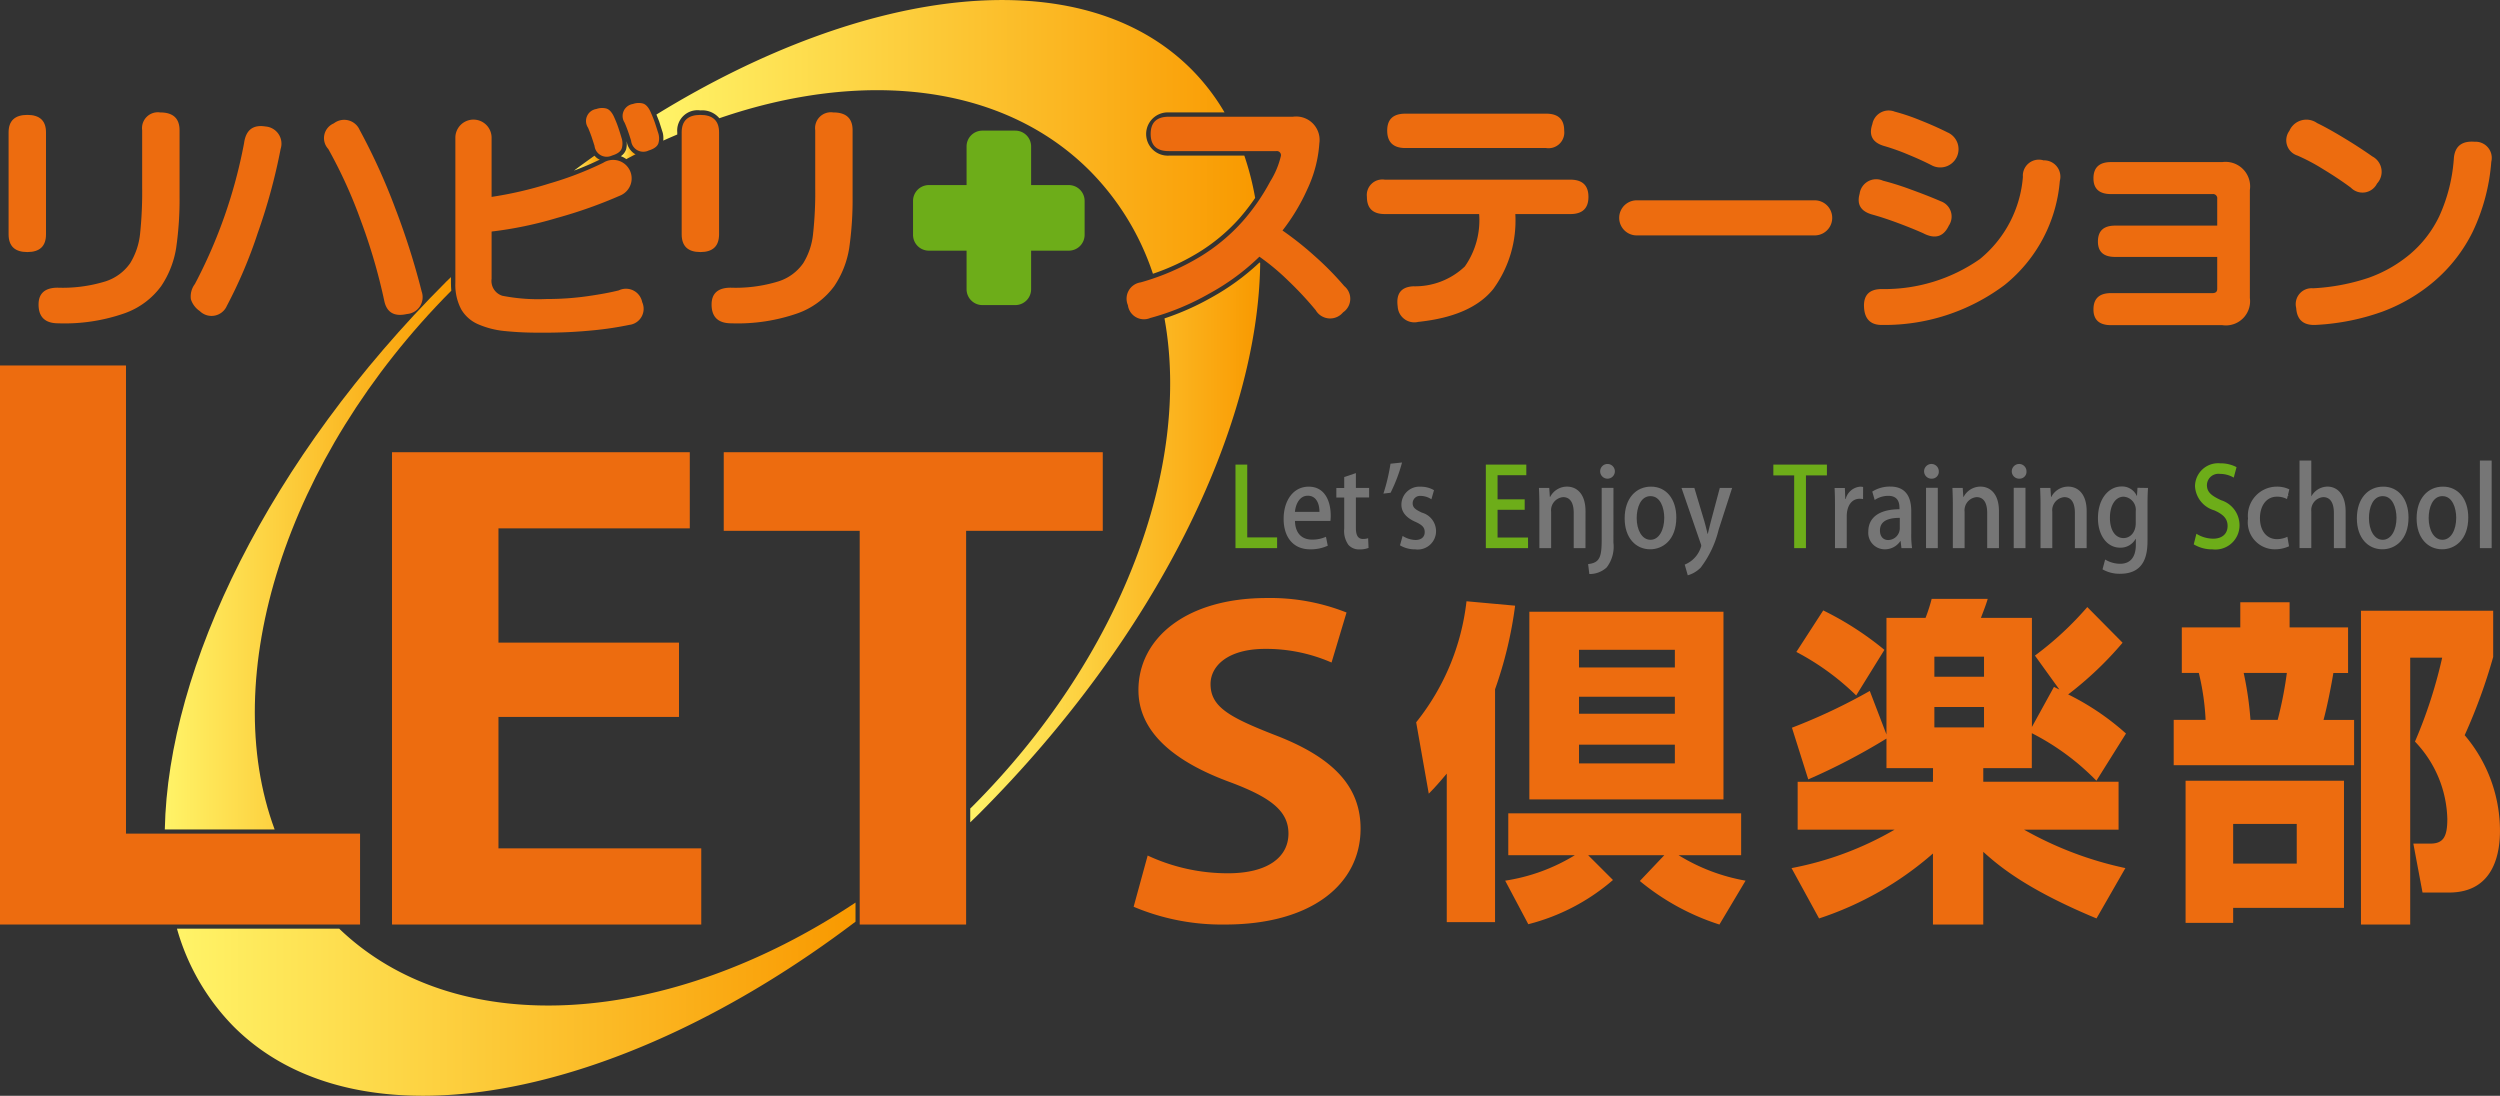 <svg id="logo" xmlns="http://www.w3.org/2000/svg" xmlns:xlink="http://www.w3.org/1999/xlink" width="170" height="74.513" viewBox="0 0 170 74.513">
  <rect x="0" y="0" width="170" height="74.513" fill="#333333" stroke="none"/>
  <defs>
    <linearGradient id="linear-gradient" y1="0.5" x2="1" y2="0.5" gradientUnits="objectBoundingBox">
      <stop offset="0.006" stop-color="#fff367"/>
      <stop offset="1" stop-color="#f99900"/>
    </linearGradient>
    <linearGradient id="linear-gradient-3" x1="0" y1="0.5" x2="1" y2="0.5" xlink:href="#linear-gradient"/>
    <linearGradient id="linear-gradient-4" x1="0" y1="0.5" x2="1" y2="0.5" xlink:href="#linear-gradient"/>
  </defs>
  <g id="グループ_8" data-name="グループ 8">
    <path id="パス_1" data-name="パス 1" d="M746.658,259.161h-.8v-5.956h.8Z" transform="translate(-577.226 -221.888)" fill="#767676"/>
    <path id="パス_2" data-name="パス 2" d="M432.8,264.118a2.776,2.776,0,0,1-1.2.245c-1.143,0-1.8-.823-1.8-2.071,0-1.218.634-2.19,1.708-2.19s1.494.958,1.494,1.967a2.756,2.756,0,0,1-.021.364h-2.41c.021.921.551,1.269,1.15,1.269a2.223,2.223,0,0,0,.958-.193Zm-.565-2.3c.007-.49-.179-1.1-.792-1.1-.585,0-.833.623-.875,1.1Z" transform="translate(-342.513 -227.009)" fill="#767676"/>
    <path id="パス_3" data-name="パス 3" d="M444.293,256.788l.792-.267v1.01h.9v.647h-.9v2.072c0,.5.145.75.482.75a1.072,1.072,0,0,0,.351-.052l.028.661a1.637,1.637,0,0,1-.62.1.947.947,0,0,1-.751-.311,1.629,1.629,0,0,1-.283-1.1v-2.116h-.536v-.647h.536Z" transform="translate(-352.885 -224.35)" fill="#767676"/>
    <path id="パス_4" data-name="パス 4" d="M456.2,255.838a13.041,13.041,0,0,0,.482-2.034l.784-.082a10.767,10.767,0,0,1-.778,2.057Z" transform="translate(-362.128 -222.272)" fill="#767676"/>
    <path id="パス_5" data-name="パス 5" d="M462.708,260.961a1.323,1.323,0,0,0-.723-.23.5.5,0,0,0-.551.5c0,.282.172.424.633.639a1.309,1.309,0,0,1,.957,1.24,1.247,1.247,0,0,1-1.419,1.255,1.976,1.976,0,0,1-1.033-.274l.179-.638a1.748,1.748,0,0,0,.867.275c.428,0,.635-.223.635-.535s-.159-.482-.613-.691c-.675-.29-.971-.7-.971-1.173a1.226,1.226,0,0,1,1.316-1.225,1.775,1.775,0,0,1,.9.237Z" transform="translate(-365.373 -227.009)" fill="#767676"/>
    <path id="パス_6" data-name="パス 6" d="M486.119,259.952h-2.871v-5.681H486v.72h-1.955v1.641h1.845v.714h-1.845v1.886h2.072Z" transform="translate(-382.211 -222.679)" fill="#6dad19"/>
    <path id="パス_7" data-name="パス 7" d="M500.454,264.282h-.8v-2.4c0-.579-.179-1.068-.723-1.068a.9.9,0,0,0-.813,1v2.466h-.8V261.34c0-.452-.014-.8-.028-1.151h.7l.041.61h.021a1.287,1.287,0,0,1,1.15-.7c.592,0,1.254.415,1.254,1.678Z" transform="translate(-392.641 -227.009)" fill="#767676"/>
    <path id="パス_8" data-name="パス 8" d="M511.988,259.452a2.312,2.312,0,0,1-.461,1.686,1.7,1.7,0,0,1-1.178.446l-.082-.676c.826-.089.923-.527.923-1.723v-3.461h.8Zm-.406-4.351a.5.5,0,0,1,.007-1,.5.5,0,0,1-.007,1Z" transform="translate(-402.275 -222.551)" fill="#767676"/>
    <path id="パス_9" data-name="パス 9" d="M523.434,262.2c0,1.53-.923,2.161-1.776,2.161-.985,0-1.736-.779-1.736-2.1,0-1.382.785-2.161,1.791-2.161C522.752,260.1,523.434,260.947,523.434,262.2Zm-1.75-1.455c-.681,0-.944.787-.944,1.493,0,.8.352,1.477.937,1.477s.937-.676.937-1.493C522.615,261.549,522.353,260.747,521.685,260.747Z" transform="translate(-409.445 -227.009)" fill="#767676"/>
    <path id="パス_10" data-name="パス 10" d="M538.375,260.445l-.916,2.837a6.94,6.94,0,0,1-1.218,2.576,1.978,1.978,0,0,1-.882.527l-.207-.728a1.9,1.9,0,0,0,1.123-1.262.434.434,0,0,0-.041-.178l-1.3-3.773h.874l.689,2.3c.076.267.151.579.206.817h.021c.055-.237.13-.542.2-.817l.613-2.3Z" transform="translate(-420.591 -227.264)" fill="#767676"/>
    <path id="パス_11" data-name="パス 11" d="M562.842,255.006h-1.426v4.946h-.8v-4.946H559.2v-.735h3.643Z" transform="translate(-438.612 -222.679)" fill="#6dad19"/>
    <path id="パス_12" data-name="パス 12" d="M577.318,260.947a1.11,1.11,0,0,0-.234-.022c-.537,0-.875.476-.875,1.189v2.169h-.8v-2.844c0-.476-.007-.869-.027-1.248h.7l.027.751h.028a1.106,1.106,0,0,1,.984-.839.864.864,0,0,1,.2.022Z" transform="translate(-450.63 -227.009)" fill="#767676"/>
    <path id="パス_13" data-name="パス 13" d="M587.21,263.308a6.026,6.026,0,0,0,.056.973h-.723l-.056-.476h-.021a1.254,1.254,0,0,1-1.06.557,1.116,1.116,0,0,1-1.116-1.2c0-1.018.82-1.523,2.121-1.523,0-.3,0-.913-.765-.913a1.659,1.659,0,0,0-.922.282l-.165-.571a2.238,2.238,0,0,1,1.227-.341c1.115,0,1.424.794,1.424,1.663Zm-.778-1.084c-.627,0-1.35.126-1.35.855,0,.452.262.653.557.653a.805.805,0,0,0,.792-.832Z" transform="translate(-457.245 -227.009)" fill="#767676"/>
    <path id="パス_14" data-name="パス 14" d="M599.759,255.1a.5.5,0,1,1,.468-.5A.468.468,0,0,1,599.759,255.1Zm.4,4.723h-.8v-4.1h.8Z" transform="translate(-468.389 -222.551)" fill="#767676"/>
    <path id="パス_15" data-name="パス 15" d="M609.681,264.282h-.8v-2.4c0-.579-.179-1.068-.724-1.068a.9.9,0,0,0-.812,1v2.466h-.8V261.34c0-.452-.014-.8-.028-1.151h.7l.041.61h.02a1.287,1.287,0,0,1,1.15-.7c.592,0,1.253.415,1.253,1.678Z" transform="translate(-473.752 -227.009)" fill="#767676"/>
    <path id="パス_16" data-name="パス 16" d="M622.927,255.1a.5.5,0,1,1,.468-.5A.467.467,0,0,1,622.927,255.1Zm.4,4.723h-.8v-4.1h.8Z" transform="translate(-485.594 -222.551)" fill="#767676"/>
    <path id="パス_17" data-name="パス 17" d="M632.848,264.282h-.8v-2.4c0-.579-.179-1.068-.723-1.068a.9.9,0,0,0-.813,1v2.466h-.8V261.34c0-.452-.015-.8-.028-1.151h.7l.041.61h.021a1.287,1.287,0,0,1,1.15-.7c.592,0,1.253.415,1.253,1.678Z" transform="translate(-490.956 -227.009)" fill="#767676"/>
    <path id="パス_18" data-name="パス 18" d="M648.365,260.19c-.021.289-.034.631-.034,1.181V263.7c0,.817-.062,2.325-1.86,2.325a2.321,2.321,0,0,1-1.2-.3l.179-.669a1.959,1.959,0,0,0,1.026.289c.62,0,1.061-.371,1.061-1.3v-.394h-.014a1.172,1.172,0,0,1-1.054.6c-.9,0-1.508-.854-1.508-2,0-1.388.778-2.161,1.6-2.161a1.092,1.092,0,0,1,1.04.638h.014l.034-.549Zm-.834,1.582a.893.893,0,0,0-.819-.988c-.552,0-.937.564-.937,1.44,0,.8.337,1.374.93,1.374.413,0,.826-.342.826-1.025Z" transform="translate(-502.3 -227.009)" fill="#767676"/>
    <path id="パス_19" data-name="パス 19" d="M672.98,254.9a1.835,1.835,0,0,0-.937-.253.781.781,0,0,0-.887.758c0,.483.3.72.963,1.032a1.779,1.779,0,0,1,1.253,1.679,1.643,1.643,0,0,1-1.838,1.663,2.419,2.419,0,0,1-1.274-.341l.18-.721a2.171,2.171,0,0,0,1.143.335c.627,0,.978-.349.978-.862,0-.482-.269-.779-.9-1.062a1.815,1.815,0,0,1-1.315-1.626,1.573,1.573,0,0,1,1.715-1.574,2.314,2.314,0,0,1,1.109.26Z" transform="translate(-521.085 -222.422)" fill="#6dad19"/>
    <path id="パス_20" data-name="パス 20" d="M687.388,264.155a2.311,2.311,0,0,1-.978.207,1.836,1.836,0,0,1-1.811-2.087,1.973,1.973,0,0,1,1.962-2.175,1.916,1.916,0,0,1,.847.185l-.159.661a1.406,1.406,0,0,0-.682-.163c-.743,0-1.156.654-1.156,1.456,0,.9.489,1.432,1.15,1.432a1.637,1.637,0,0,0,.716-.163Z" transform="translate(-531.734 -227.009)" fill="#767676"/>
    <path id="パス_21" data-name="パス 21" d="M695.024,262.322a1.367,1.367,0,0,0-.137-.033A.274.274,0,0,1,695.024,262.322Z" transform="translate(-539.373 -228.633)" fill="#fff"/>
    <path id="パス_22" data-name="パス 22" d="M701.348,259.161h-.8v-2.392c0-.587-.186-1.076-.723-1.076a.883.883,0,0,0-.813.965v2.5h-.8v-5.956h.8v2.421h.014a1.271,1.271,0,0,1,1.088-.646c.571,0,1.233.415,1.233,1.707Z" transform="translate(-541.844 -221.888)" fill="#767676"/>
    <path id="パス_23" data-name="パス 23" d="M716.866,262.2c0,1.53-.922,2.161-1.776,2.161-.986,0-1.736-.779-1.736-2.1,0-1.382.786-2.161,1.791-2.161C716.185,260.1,716.866,260.947,716.866,262.2Zm-1.748-1.455c-.682,0-.943.787-.943,1.493,0,.8.351,1.477.936,1.477s.937-.676.937-1.493C716.047,261.549,715.785,260.747,715.118,260.747Z" transform="translate(-553.087 -227.009)" fill="#767676"/>
    <path id="パス_24" data-name="パス 24" d="M732.651,262.2c0,1.53-.923,2.161-1.776,2.161-.985,0-1.736-.779-1.736-2.1,0-1.382.785-2.161,1.79-2.161C731.969,260.1,732.651,260.947,732.651,262.2Zm-1.75-1.455c-.682,0-.943.787-.943,1.493,0,.8.351,1.477.936,1.477s.937-.676.937-1.493C731.832,261.549,731.57,260.747,730.9,260.747Z" transform="translate(-564.809 -227.009)" fill="#767676"/>
    <path id="パス_25" data-name="パス 25" d="M199.593,182.139Z" transform="translate(-171.57 -169.115)" fill="#fff"/>
    <path id="パス_26" data-name="パス 26" d="M342.528,169.755h-2.57v-2.617a1.076,1.076,0,0,0-1.066-1.085h-2.255a1.074,1.074,0,0,0-1.068,1.085v2.617h-2.575a1.077,1.077,0,0,0-1.065,1.085v2.294a1.075,1.075,0,0,0,1.065,1.081h2.575v2.616a1.077,1.077,0,0,0,1.068,1.085h2.255a1.078,1.078,0,0,0,1.066-1.085v-2.616h2.57a1.076,1.076,0,0,0,1.068-1.081V170.84A1.077,1.077,0,0,0,342.528,169.755Z" transform="translate(-269.842 -157.17)" fill="#6dad19" style="isolation: isolate"/>
    <g id="グループ_1" data-name="グループ 1" transform="translate(0.585 7.646)" style="isolation: isolate">
      <path id="パス_27" data-name="パス 27" d="M95.54,170.008v-6.926c0-.792-.423-1.19-1.27-1.19s-1.274.4-1.274,1.19v6.926q0,1.211,1.274,1.211T95.54,170.008Z" transform="translate(-92.997 -161.725)" fill="#ed6c0f" style="isolation: isolate"/>
      <path id="パス_28" data-name="パス 28" d="M109.188,161.243a1.077,1.077,0,0,0-1.228,1.209v3.886a27.193,27.193,0,0,1-.145,3.188,4.758,4.758,0,0,1-.67,1.967,3.261,3.261,0,0,1-1.7,1.244,9.922,9.922,0,0,1-3.23.423c-.861,0-1.3.384-1.3,1.145,0,.849.446,1.277,1.336,1.277a12.331,12.331,0,0,0,4.512-.681,5.257,5.257,0,0,0,2.488-1.845,6.443,6.443,0,0,0,1.021-2.6,23.028,23.028,0,0,0,.231-3.52v-4.481C110.5,161.645,110.062,161.243,109.188,161.243Z" transform="translate(-98.878 -161.243)" fill="#ed6c0f" style="isolation: isolate"/>
    </g>
    <g id="グループ_2" data-name="グループ 2" transform="translate(12.958 8.152)" style="isolation: isolate">
      <path id="パス_29" data-name="パス 29" d="M146.166,164.876c-.853-.14-1.34.234-1.463,1.128a33.986,33.986,0,0,1-3.343,9.581,1.4,1.4,0,0,0-.273,1.043,1.535,1.535,0,0,0,.605.8,1.135,1.135,0,0,0,1.841-.358,31.785,31.785,0,0,0,2.1-4.951,39.7,39.7,0,0,0,1.556-5.716A1.171,1.171,0,0,0,146.166,164.876Z" transform="translate(-141.064 -164.426)" fill="#ed6c0f" style="isolation: isolate"/>
      <path id="パス_30" data-name="パス 30" d="M181.192,169.219a42.15,42.15,0,0,0-2.42-5.324,1.149,1.149,0,0,0-1.757-.448,1.086,1.086,0,0,0-.376,1.744,32.4,32.4,0,0,1,2.224,4.9,38.9,38.9,0,0,1,1.579,5.407c.164.808.681,1.11,1.547.913a1.151,1.151,0,0,0,1-1.53A50.223,50.223,0,0,0,181.192,169.219Z" transform="translate(-167.273 -163.21)" fill="#ed6c0f" style="isolation: isolate"/>
    </g>
    <g id="グループ_3" data-name="グループ 3" transform="translate(30.965 7.002)" style="isolation: isolate">
      <path id="パス_31" data-name="パス 31" d="M245.936,161.964c.062.176.133.4.22.67a.833.833,0,0,0,1.194.658c.375-.111.6-.282.666-.508a1.207,1.207,0,0,0,0-.618c-.085-.283-.163-.539-.24-.763a6.765,6.765,0,0,0-.259-.659c-.167-.4-.372-.615-.607-.659a1.148,1.148,0,0,0-.626.044.824.824,0,0,0-.567,1.274C245.8,161.6,245.873,161.788,245.936,161.964Z" transform="translate(-236.694 -159.719)" fill="#ed6c0f" style="isolation: isolate"/>
      <path id="パス_32" data-name="パス 32" d="M222.134,174.724c-.557.141-1.279.275-2.161.4a19.514,19.514,0,0,1-2.747.187,12.575,12.575,0,0,1-3.012-.222,1.057,1.057,0,0,1-.727-1.157v-3.209a26.008,26.008,0,0,0,4.439-.923,31.663,31.663,0,0,0,4.334-1.538,1.259,1.259,0,1,0-1.189-2.211,22.9,22.9,0,0,1-3.669,1.409,25.8,25.8,0,0,1-3.916.907v-4.059a1.232,1.232,0,0,0-2.463,0v9.9a3.565,3.565,0,0,0,.395,1.8,2.466,2.466,0,0,0,1.15,1.018,5.96,5.96,0,0,0,1.753.457,22.2,22.2,0,0,0,2.485.115,33.046,33.046,0,0,0,3.714-.171,22.558,22.558,0,0,0,2.328-.357,1.1,1.1,0,0,0,.878-1.55A1.123,1.123,0,0,0,222.134,174.724Z" transform="translate(-211.023 -161.98)" fill="#ed6c0f" style="isolation: isolate"/>
      <path id="パス_33" data-name="パス 33" d="M257.438,160.082c-.079-.226-.164-.446-.262-.658-.163-.4-.367-.614-.6-.658a1.151,1.151,0,0,0-.629.044.825.825,0,0,0-.566,1.272c.086.2.159.388.222.564s.137.4.219.667a.833.833,0,0,0,1.194.66c.372-.113.6-.282.667-.51a1.161,1.161,0,0,0,0-.618C257.595,160.563,257.515,160.309,257.438,160.082Z" transform="translate(-243.871 -158.741)" fill="#ed6c0f" style="isolation: isolate"/>
    </g>
    <g id="グループ_4" data-name="グループ 4" transform="translate(46.355 7.646)" style="isolation: isolate">
      <path id="パス_34" data-name="パス 34" d="M286.988,161.243a1.076,1.076,0,0,0-1.229,1.209v3.886a25.926,25.926,0,0,1-.149,3.188,4.661,4.661,0,0,1-.666,1.967,3.248,3.248,0,0,1-1.706,1.244,9.885,9.885,0,0,1-3.226.423c-.863,0-1.3.384-1.3,1.145,0,.849.447,1.277,1.34,1.277a12.347,12.347,0,0,0,4.513-.681,5.285,5.285,0,0,0,2.487-1.845,6.423,6.423,0,0,0,1.02-2.6,23.14,23.14,0,0,0,.228-3.52v-4.481Q288.3,161.241,286.988,161.243Z" transform="translate(-276.679 -161.243)" fill="#ed6c0f" style="isolation: isolate"/>
      <path id="パス_35" data-name="パス 35" d="M273.352,170.008v-6.926c0-.792-.423-1.19-1.271-1.19s-1.272.4-1.272,1.19v6.926c0,.807.421,1.211,1.272,1.211S273.352,170.815,273.352,170.008Z" transform="translate(-270.81 -161.725)" fill="#ed6c0f" style="isolation: isolate"/>
    </g>
    <g id="グループ_5" data-name="グループ 5" transform="translate(11.208)">
      <path id="パス_36" data-name="パス 36" d="M363.467,203.246a18.034,18.034,0,0,1-3.208,1.43c1.83,10.069-2.882,23.008-13.108,33.233-.031.032-.065.061-.1.093v.941c.191-.187.384-.368.574-.558,12.135-12.135,19.017-26.407,19.142-37.48l-.045-.034A16.078,16.078,0,0,1,363.467,203.246Z" transform="translate(-292.282 -183.024)" fill="url(#linear-gradient)"/>
      <path id="パス_37" data-name="パス 37" d="M264.312,139.776l.253.8a1.582,1.582,0,0,1,.032.526c.318-.145.635-.28.953-.416v-.147a1.383,1.383,0,0,1,1.573-1.492,1.52,1.52,0,0,1,1.289.533c9.733-3.345,19.248-2.37,25.183,3.565a17.988,17.988,0,0,1,4.3,7.011,15.381,15.381,0,0,0,3.062-1.424,12.427,12.427,0,0,0,2.806-2.332A14.861,14.861,0,0,0,304.847,145a19.007,19.007,0,0,0-.737-2.877h-5.139a1.471,1.471,0,1,1,0-2.939h3.794a14.649,14.649,0,0,0-2.263-2.942c-7.464-7.464-22-5.745-36.37,3.087l.182.458Z" transform="translate(-230.704 -131.54)" fill="url(#linear-gradient)"/>
      <path id="パス_38" data-name="パス 38" d="M244.007,172.884a1.007,1.007,0,0,1-.251-.218c-.466.333-.931.668-1.395,1.015a18.532,18.532,0,0,0,1.758-.75A.892.892,0,0,1,244.007,172.884Z" transform="translate(-214.537 -162.08)" fill="url(#linear-gradient-3)"/>
      <path id="パス_39" data-name="パス 39" d="M255.689,169.72a1.212,1.212,0,0,1-.542-.8l-.018-.057a1.4,1.4,0,0,1-.032.55.9.9,0,0,1-.357.463,1.3,1.3,0,0,1,.37.2q.317-.17.634-.333C255.726,169.735,255.706,169.73,255.689,169.72Z" transform="translate(-223.73 -159.255)" fill="url(#linear-gradient-4)"/>
      <path id="パス_40" data-name="パス 40" d="M221.763,193.111v.927q.68-.586,1.371-1.141C222.654,192.986,222.19,193.061,221.763,193.111Z" transform="translate(-199.241 -177.103)" fill="url(#linear-gradient-4)"/>
      <path id="パス_41" data-name="パス 41" d="M153.748,205.666c-.015-.17-.025-.345-.025-.53v-.394c-.106.1-.214.205-.319.31-12.053,12.052-18.923,26.211-19.138,37.252h7.469C137.891,231.927,142.376,217.118,153.748,205.666Z" transform="translate(-134.267 -185.899)" fill="url(#linear-gradient)"/>
      <path id="パス_42" data-name="パス 42" d="M148.51,371.743H137.477a15.43,15.43,0,0,0,3.861,6.661c8.493,8.494,26.138,5.1,42.28-7.138v-1.3C170.956,378.4,156.579,379.485,148.51,371.743Z" transform="translate(-136.651 -308.592)" fill="url(#linear-gradient)"/>
    </g>
    <path id="パス_43" data-name="パス 43" d="M401.522,164.2a8.646,8.646,0,0,1-.814,3.114,13.57,13.57,0,0,1-1.692,2.816,21.522,21.522,0,0,1,2.142,1.695,20.418,20.418,0,0,1,2.058,2.084,1.115,1.115,0,0,1-.083,1.787,1.137,1.137,0,0,1-1.86-.15,23,23,0,0,0-1.871-2.007,15.6,15.6,0,0,0-1.956-1.629,15.522,15.522,0,0,1-3.395,2.5,16.966,16.966,0,0,1-4.025,1.668,1.1,1.1,0,0,1-1.523-.871,1.122,1.122,0,0,1,.878-1.552,16.391,16.391,0,0,0,4.043-1.752,12.694,12.694,0,0,0,2.873-2.389,14.081,14.081,0,0,0,1.879-2.711,5.756,5.756,0,0,0,.733-1.753.279.279,0,0,0-.313-.32h-7.316c-.822,0-1.228-.389-1.228-1.167s.406-1.17,1.228-1.17h8.445A1.592,1.592,0,0,1,401.522,164.2Z" transform="translate(-311.806 -154.455)" fill="#ed6c0f" style="isolation: isolate"/>
    <path id="パス_44" data-name="パス 44" d="M459.463,168.4h-6.418c-.805,0-1.214-.388-1.214-1.167a1.057,1.057,0,0,1,1.214-1.172h12.62c.821,0,1.23.392,1.23,1.172s-.409,1.167-1.23,1.167h-3.742a7.9,7.9,0,0,1-1.493,5.089q-1.49,1.863-5.105,2.243a1.134,1.134,0,0,1-1.4-1.04q-.185-1.32,1.066-1.38a4.909,4.909,0,0,0,3.5-1.35A5.475,5.475,0,0,0,459.463,168.4Zm4.553-6.827c.821,0,1.23.379,1.23,1.15a1.07,1.07,0,0,1-1.23,1.187h-9.569c-.825,0-1.236-.4-1.236-1.187,0-.771.411-1.15,1.236-1.15Z" transform="translate(-358.881 -153.844)" fill="#ed6c0f" style="isolation: isolate"/>
    <path id="パス_45" data-name="パス 45" d="M531.842,184.46a1.193,1.193,0,0,1,0,2.386h-12.1a1.193,1.193,0,0,1,0-2.386Z" transform="translate(-408.444 -170.838)" fill="#ed6c0f" style="isolation: isolate"/>
    <path id="パス_46" data-name="パス 46" d="M608.34,189.1h0S608.34,189.094,608.34,189.1Z" transform="translate(-475.102 -174.279)" fill="#fff"/>
    <path id="パス_47" data-name="パス 47" d="M608.336,189.093l-.006,0Z" transform="translate(-475.096 -174.276)" fill="#fff"/>
    <path id="パス_48" data-name="パス 48" d="M587.335,166.949a1.1,1.1,0,0,1,.542,1.658q-.542,1.147-1.753.508c-.506-.224-1.081-.457-1.735-.7s-1.212-.423-1.676-.553c-.808-.21-1.107-.686-.9-1.422a1.136,1.136,0,0,1,1.59-.892,19.2,19.2,0,0,1,1.912.606C586.079,166.431,586.747,166.693,587.335,166.949Zm5.581-1.659a1.088,1.088,0,0,1,1.4-1.126,1.111,1.111,0,0,1,1.111,1.4,10.129,10.129,0,0,1-3.755,7.075,13.6,13.6,0,0,1-8.307,2.719q-1.211.024-1.254-1.253c-.026-.792.378-1.188,1.215-1.188a11.315,11.315,0,0,0,6.663-2.038A8.028,8.028,0,0,0,592.916,165.29Zm-5.1-3.015a1.243,1.243,0,1,1-1.13,2.212c-.446-.227-.964-.466-1.564-.712a15.049,15.049,0,0,0-1.567-.565c-.854-.224-1.143-.728-.876-1.509a1.128,1.128,0,0,1,1.52-.849,14.1,14.1,0,0,1,1.767.6Q586.918,161.828,587.813,162.275Z" transform="translate(-455.359 -153.261)" fill="#ed6c0f" style="isolation: isolate"/>
    <path id="パス_49" data-name="パス 49" d="M652.18,180.8h-6.942c-.783,0-1.17-.348-1.17-1.045,0-.724.387-1.084,1.17-1.084h6.942v-1.82a.286.286,0,0,0-.321-.325h-6.905c-.79,0-1.19-.356-1.19-1.068,0-.738.4-1.107,1.19-1.107h7.57a1.67,1.67,0,0,1,1.876,1.9v7.342a1.645,1.645,0,0,1-1.876,1.846h-7.57c-.79,0-1.19-.358-1.19-1.068,0-.741.4-1.11,1.19-1.11h6.905c.214,0,.321-.094.321-.29Z" transform="translate(-501.409 -163.329)" fill="#ed6c0f" style="isolation: isolate"/>
    <path id="パス_50" data-name="パス 50" d="M718.1,205.636l0,0Z" transform="translate(-556.611 -186.56)" fill="#fff"/>
    <path id="パス_51" data-name="パス 51" d="M700.595,165.7a1.179,1.179,0,0,1,.314,1.847,1.1,1.1,0,0,1-1.776.276c-.573-.425-1.209-.847-1.914-1.274a13.142,13.142,0,0,0-1.722-.91,1.087,1.087,0,0,1-.544-1.682,1.258,1.258,0,0,1,1.882-.527q.666.317,1.742.962T700.595,165.7Zm5.538.17c.054-.85.53-1.239,1.42-1.169a1.1,1.1,0,0,1,1.129,1.361,13.422,13.422,0,0,1-1.264,4.76,10.567,10.567,0,0,1-2.581,3.335,11.736,11.736,0,0,1-3.552,2.094,15.716,15.716,0,0,1-4.449.9q-1.342.108-1.421-1.149a1.079,1.079,0,0,1,1.147-1.336,14.112,14.112,0,0,0,3.771-.712,9.1,9.1,0,0,0,2.812-1.6,7.744,7.744,0,0,0,1.994-2.578A11.305,11.305,0,0,0,706.133,165.873Z" transform="translate(-539.274 -155.062)" fill="#ed6c0f" style="isolation: isolate"/>
    <g id="グループ_7" data-name="グループ 7" transform="translate(0 24.856)">
      <g id="グループ_6" data-name="グループ 6" transform="translate(96.297 15.868)">
        <path id="パス_52" data-name="パス 52" d="M470.2,312.189h-3.283v-10.1c-.488.58-.81.948-1.224,1.364l-.856-4.854a16.018,16.018,0,0,0,3.422-8.23l3.306.3a27.686,27.686,0,0,1-1.364,5.686Zm15.258.162a16.235,16.235,0,0,1-5.412-2.96l1.665-1.755H476.53l1.689,1.687a14.1,14.1,0,0,1-5.758,3.006l-1.572-2.961a12.719,12.719,0,0,0,4.739-1.732H471.1v-2.845h15.835v2.845h-4.256a12.9,12.9,0,0,0,4.557,1.732Zm.275-21.269v12.761h-13.2V291.082Zm-9.823,2.589v1.2h6.518v-1.2Zm0,3.191v1.155h6.518v-1.155Zm0,3.26v1.271h6.518v-1.271Z" transform="translate(-464.834 -290.207)" fill="#ed6c0f"/>
        <path id="パス_53" data-name="パス 53" d="M573.639,301.259h-3.166v-2.012a42.546,42.546,0,0,1-5.318,2.775l-1.109-3.514a39.276,39.276,0,0,0,5.293-2.5l1.134,2.96v-7.929h2.658a10.9,10.9,0,0,0,.416-1.294h3.812c-.116.416-.369,1.042-.462,1.294h3.467v7.42l1.5-2.727c.184.092.231.117.37.183l-1.665-2.311a21.963,21.963,0,0,0,3.561-3.3l2.4,2.425a23.652,23.652,0,0,1-3.7,3.516,17.446,17.446,0,0,1,3.931,2.659l-2.011,3.21a16.728,16.728,0,0,0-4.393-3.234v2.379h-3.3v.925h9.2v3.258h-6.426a24.206,24.206,0,0,0,6.889,2.612l-1.964,3.423c-4.67-1.941-6.588-3.515-7.7-4.53v4.945h-3.421v-4.83a22.346,22.346,0,0,1-7.744,4.416l-1.873-3.423a22.112,22.112,0,0,0,7.006-2.612h-6.589v-3.258h9.2Zm-7.466-10.727a21.206,21.206,0,0,1,4.161,2.682l-1.919,3.1a17.315,17.315,0,0,0-4.069-2.958Zm7.558,3.146v1.363h3.376v-1.363Zm0,3.422v1.385h3.376V297.1Z" transform="translate(-538.491 -289.748)" fill="#ed6c0f"/>
        <path id="パス_54" data-name="パス 54" d="M665.515,292.353h3.977v-1.711h3.353v1.711h3.976v3.1h-1c-.117.7-.37,2.081-.669,3.191h2.079v3.077H664.963V298.64h2.17a16.719,16.719,0,0,0-.461-3.191h-1.157Zm11.028,10.426v8.644h-7.536v1.018h-3.235v-9.662Zm-7.536,2.936v2.7h4.323v-2.7Zm.716-10.266a22.5,22.5,0,0,1,.461,3.191h1.85a26.455,26.455,0,0,0,.624-3.191Zm7.975,17.107V291.22h8.99v3.144a37.705,37.705,0,0,1-1.938,5.317,10.04,10.04,0,0,1,2.4,6.494c0,1.342-.3,4.206-3.466,4.206h-1.8l-.625-3.328h1.157c.878,0,1.154-.463,1.154-1.665a7.855,7.855,0,0,0-2.2-5.271,32.321,32.321,0,0,0,1.85-5.709h-2.174v18.146Z" transform="translate(-613.449 -290.412)" fill="#ed6c0f"/>
      </g>
      <path id="パス_55" data-name="パス 55" d="M115.209,266.114H90.725V228.1h8.567v31.833h15.917Z" transform="translate(-90.725 -228.103)" fill="#ed6c0f"/>
      <path id="パス_56" data-name="パス 56" d="M215.315,283.117H194.286V251h20.248v5.178h-13.01v7.769H213.8V269H201.524v8.938h13.791Z" transform="translate(-167.629 -245.105)" fill="#ed6c0f"/>
      <path id="パス_57" data-name="パス 57" d="M307.692,256.345H298.4v26.772h-7.237V256.345h-9.245V251h25.774Z" transform="translate(-232.704 -245.105)" fill="#ed6c0f"/>
      <path id="パス_58" data-name="パス 58" d="M403.657,293.914a11.092,11.092,0,0,0-4.509-.928c-2.568,0-3.719,1.18-3.719,2.39,0,1.544,1.253,2.246,4.344,3.456,4.047,1.544,5.858,3.541,5.858,6.379,0,3.766-3.324,6.519-9.214,6.519a15.453,15.453,0,0,1-6.218-1.208l.954-3.484a12.879,12.879,0,0,0,5.46,1.207c2.7,0,4.114-1.094,4.114-2.7,0-1.546-1.218-2.473-4.013-3.512-3.817-1.406-6.188-3.429-6.188-6.24,0-3.539,3.26-6.265,8.72-6.265a14.007,14.007,0,0,1,5.43.985Z" transform="translate(-313.112 -273.718)" fill="#ed6c0f"/>
    </g>
    <path id="パス_59" data-name="パス 59" d="M419.94,259.952h-2.83v-5.681h.8v4.953h2.031Z" transform="translate(-333.097 -222.679)" fill="#6dad19"/>
  </g>
</svg>
